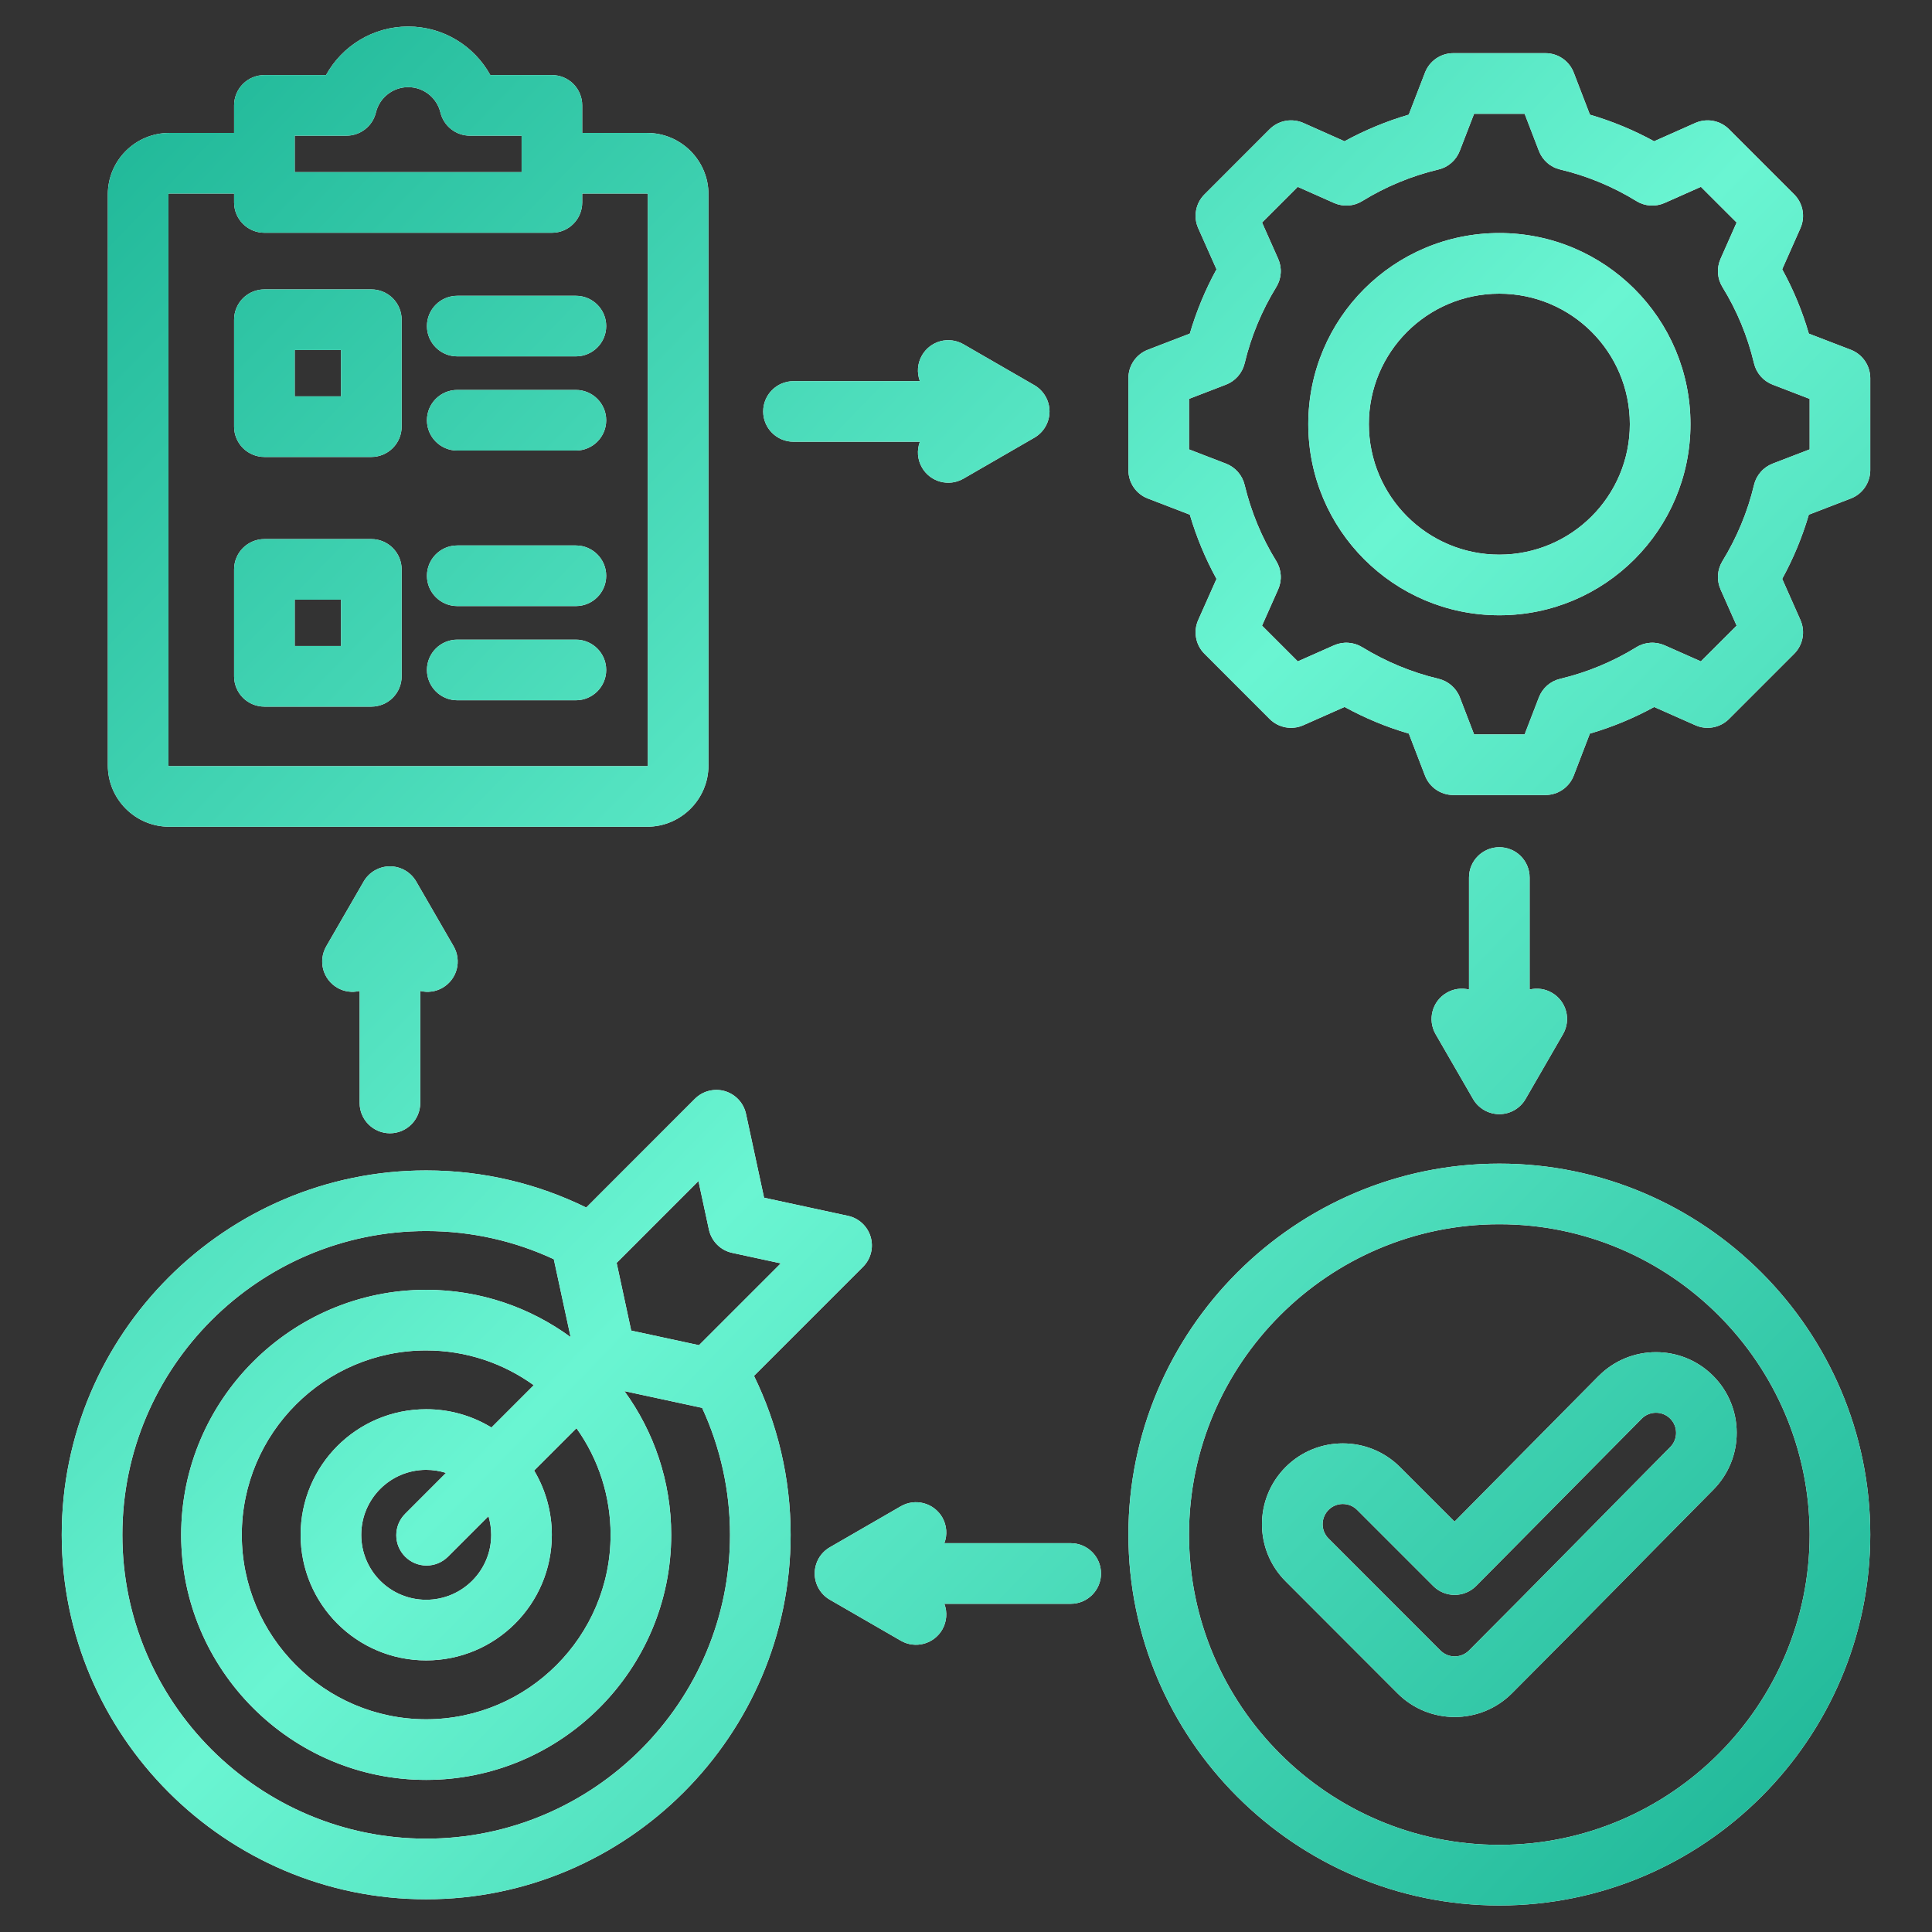 <svg width="48" height="48" viewBox="0 0 48 48" fill="none" xmlns="http://www.w3.org/2000/svg">
<rect x="0" y="0" width="48" height="48" fill="#333333" stroke="none"/>
<path fill-rule="evenodd" clip-rule="evenodd" d="M18.733 34.183C19.316 35.378 19.643 36.718 19.643 38.133C19.643 43.118 15.576 47.187 10.588 47.187C5.603 47.187 1.534 43.118 1.534 38.133C1.534 33.145 5.603 29.079 10.588 29.079C12.014 29.079 13.363 29.411 14.565 30.001L17.265 27.299C17.361 27.204 17.48 27.135 17.612 27.102C17.743 27.069 17.881 27.071 18.01 27.109C18.14 27.148 18.257 27.22 18.349 27.319C18.442 27.419 18.505 27.541 18.534 27.673L18.983 29.757L21.067 30.207C21.2 30.235 21.322 30.299 21.421 30.391C21.52 30.483 21.593 30.6 21.631 30.73C21.669 30.86 21.672 30.997 21.638 31.129C21.605 31.26 21.537 31.379 21.441 31.475L18.733 34.183ZM13.759 31.285C12.795 30.836 11.72 30.585 10.588 30.585C6.432 30.585 3.04 33.975 3.04 38.133C3.04 42.289 6.432 45.681 10.588 45.681C14.747 45.681 18.137 42.289 18.137 38.133C18.138 37.044 17.901 35.967 17.444 34.978L15.514 34.562C16.244 35.566 16.676 36.801 16.676 38.133C16.676 41.484 13.942 44.221 10.588 44.221C7.238 44.221 4.501 41.484 4.501 38.133C4.501 34.78 7.238 32.045 10.588 32.045C11.928 32.045 13.169 32.482 14.177 33.22L13.761 31.293L13.759 31.285ZM13.261 34.415C12.508 33.872 11.584 33.551 10.588 33.551C8.066 33.551 6.007 35.609 6.007 38.133C6.007 40.655 8.066 42.715 10.588 42.715C13.112 42.715 15.17 40.655 15.17 38.133C15.171 37.183 14.875 36.256 14.322 35.483L13.27 36.535C13.559 37.018 13.71 37.571 13.71 38.133C13.71 39.857 12.312 41.252 10.588 41.252C8.865 41.252 7.469 39.857 7.469 38.133C7.469 36.409 8.865 35.012 10.588 35.012C11.16 35.011 11.722 35.168 12.21 35.466L13.261 34.415ZM11.081 36.594C10.922 36.544 10.756 36.518 10.588 36.518C9.697 36.518 8.975 37.241 8.975 38.133C8.975 39.025 9.697 39.746 10.588 39.746C11.48 39.746 12.204 39.025 12.204 38.133C12.204 37.972 12.18 37.816 12.136 37.669L11.13 38.675C10.836 38.969 10.359 38.969 10.066 38.675C9.772 38.381 9.772 37.904 10.066 37.61L11.081 36.594ZM19.399 31.388L18.191 31.127C18.049 31.097 17.919 31.026 17.817 30.923C17.715 30.821 17.644 30.691 17.613 30.55L17.353 29.342L15.32 31.376L15.682 33.058L17.366 33.421L19.399 31.388ZM14.465 3.303H16.078C16.918 3.303 17.602 3.988 17.602 4.827V19.015C17.602 19.857 16.918 20.54 16.078 20.54H4.204C3.363 20.54 2.679 19.856 2.679 19.015V4.827C2.679 3.988 3.363 3.303 4.204 3.303H5.816V2.618C5.816 2.418 5.895 2.227 6.036 2.085C6.178 1.944 6.369 1.865 6.569 1.865H8.1C8.496 1.146 9.262 0.659 10.14 0.659C11.019 0.659 11.785 1.146 12.182 1.865H13.712C13.912 1.865 14.104 1.944 14.245 2.085C14.386 2.227 14.465 2.418 14.465 2.618V3.303ZM5.816 4.809H4.204C4.193 4.809 4.185 4.817 4.185 4.827V19.015C4.185 19.026 4.193 19.035 4.204 19.035H16.078C16.089 19.035 16.096 19.026 16.096 19.015V4.827C16.096 4.822 16.095 4.817 16.091 4.814C16.088 4.811 16.083 4.809 16.078 4.809H14.465V5.03C14.465 5.23 14.386 5.421 14.245 5.562C14.104 5.704 13.912 5.783 13.712 5.783H6.569C6.369 5.783 6.178 5.704 6.036 5.562C5.895 5.421 5.816 5.23 5.816 5.03V4.809ZM9.979 7.943V10.6C9.979 10.799 9.899 10.991 9.758 11.132C9.617 11.273 9.425 11.353 9.226 11.353H6.569C6.369 11.353 6.178 11.273 6.036 11.132C5.895 10.991 5.816 10.799 5.816 10.6V7.943C5.816 7.743 5.895 7.551 6.036 7.41C6.178 7.269 6.369 7.19 6.569 7.19H9.226C9.425 7.19 9.617 7.269 9.758 7.41C9.899 7.551 9.979 7.743 9.979 7.943ZM8.473 8.696H7.322V9.847H8.473V8.696ZM11.36 8.854C10.945 8.854 10.607 8.517 10.607 8.101C10.607 7.686 10.945 7.349 11.36 7.349H14.308C14.723 7.349 15.061 7.686 15.061 8.101C15.061 8.517 14.723 8.854 14.308 8.854H11.36ZM11.36 15.058C10.945 15.058 10.607 14.721 10.607 14.305C10.607 13.89 10.945 13.552 11.36 13.552H14.308C14.723 13.552 15.061 13.89 15.061 14.305C15.061 14.721 14.723 15.058 14.308 15.058H11.36ZM9.979 14.146V16.803C9.979 17.003 9.899 17.195 9.758 17.336C9.617 17.477 9.425 17.556 9.226 17.556H6.569C6.369 17.556 6.178 17.477 6.036 17.336C5.895 17.195 5.816 17.003 5.816 16.803V14.146C5.816 13.947 5.895 13.755 6.036 13.614C6.178 13.473 6.369 13.393 6.569 13.393H9.226C9.425 13.393 9.617 13.473 9.758 13.614C9.899 13.755 9.979 13.947 9.979 14.146ZM8.473 14.899H7.322V16.05H8.473V14.899ZM11.36 11.194C10.945 11.194 10.607 10.857 10.607 10.441C10.607 10.025 10.945 9.688 11.36 9.688H14.308C14.723 9.688 15.061 10.025 15.061 10.441C15.061 10.857 14.723 11.194 14.308 11.194H11.36ZM11.36 17.398C10.945 17.398 10.607 17.06 10.607 16.645C10.607 16.229 10.945 15.892 11.36 15.892H14.308C14.723 15.892 15.061 16.229 15.061 16.645C15.061 17.06 14.723 17.398 14.308 17.398H11.36ZM12.959 4.277V3.371H11.674C11.505 3.371 11.341 3.314 11.209 3.21C11.076 3.105 10.982 2.959 10.942 2.795C10.855 2.433 10.529 2.165 10.14 2.165C9.956 2.165 9.777 2.227 9.632 2.341C9.486 2.455 9.384 2.614 9.34 2.794C9.301 2.958 9.207 3.105 9.074 3.209C8.941 3.314 8.777 3.371 8.608 3.371H7.322V4.277H12.959ZM22.854 9.47C22.815 9.365 22.799 9.254 22.808 9.143C22.817 9.032 22.851 8.924 22.907 8.828C23.007 8.655 23.171 8.529 23.364 8.477C23.557 8.426 23.762 8.453 23.935 8.552L25.699 9.57C25.813 9.636 25.908 9.732 25.974 9.846C26.04 9.96 26.075 10.09 26.075 10.222C26.075 10.355 26.04 10.484 25.974 10.599C25.908 10.713 25.813 10.808 25.699 10.874L23.935 11.893C23.575 12.1 23.114 11.977 22.907 11.617C22.851 11.521 22.817 11.413 22.808 11.302C22.799 11.191 22.815 11.08 22.854 10.975H19.714C19.298 10.975 18.961 10.638 18.961 10.223C18.961 9.807 19.298 9.47 19.714 9.47H22.854ZM23.462 38.34H26.602C27.018 38.34 27.355 38.677 27.355 39.093C27.355 39.508 27.018 39.846 26.602 39.846H23.462C23.502 39.95 23.517 40.062 23.508 40.172C23.499 40.283 23.465 40.391 23.41 40.487C23.202 40.847 22.741 40.971 22.381 40.763L20.618 39.745C20.503 39.679 20.408 39.584 20.342 39.469C20.276 39.355 20.241 39.225 20.241 39.093C20.241 38.961 20.276 38.831 20.342 38.716C20.408 38.602 20.503 38.507 20.618 38.441L22.381 37.423C22.554 37.323 22.759 37.296 22.952 37.348C23.145 37.399 23.31 37.526 23.41 37.698C23.465 37.795 23.499 37.902 23.508 38.013C23.517 38.124 23.502 38.236 23.462 38.34ZM36.497 24.585V21.802C36.497 21.386 36.835 21.049 37.25 21.049C37.666 21.049 38.003 21.386 38.003 21.802V24.585C38.191 24.539 38.39 24.567 38.557 24.665C38.73 24.764 38.856 24.929 38.908 25.122C38.96 25.314 38.932 25.52 38.833 25.693L37.902 27.305C37.836 27.419 37.741 27.514 37.627 27.58C37.512 27.646 37.382 27.681 37.25 27.681C37.118 27.681 36.988 27.646 36.874 27.58C36.759 27.514 36.664 27.419 36.598 27.305L35.667 25.693C35.46 25.333 35.583 24.872 35.943 24.665C36.111 24.567 36.309 24.539 36.497 24.585ZM10.441 24.62V27.403C10.441 27.819 10.104 28.156 9.688 28.156C9.273 28.156 8.935 27.819 8.935 27.403V24.62C8.747 24.666 8.549 24.638 8.381 24.541C8.208 24.441 8.082 24.276 8.03 24.084C7.979 23.891 8.006 23.685 8.105 23.512L9.036 21.9C9.102 21.786 9.197 21.691 9.312 21.625C9.426 21.559 9.556 21.524 9.688 21.524C9.82 21.524 9.95 21.559 10.065 21.625C10.179 21.691 10.274 21.786 10.34 21.9L11.271 23.512C11.37 23.685 11.398 23.891 11.346 24.084C11.294 24.276 11.168 24.441 10.995 24.541C10.828 24.638 10.629 24.666 10.441 24.62ZM39.501 2.849C40.055 3.011 40.59 3.233 41.096 3.51L42.119 3.055C42.258 2.994 42.412 2.975 42.562 3.003C42.712 3.031 42.849 3.103 42.957 3.211L44.576 4.83C44.683 4.937 44.756 5.075 44.783 5.224C44.811 5.374 44.793 5.528 44.732 5.667L44.278 6.69C44.557 7.197 44.779 7.733 44.94 8.289L45.983 8.69C46.125 8.745 46.247 8.841 46.333 8.967C46.419 9.092 46.466 9.241 46.466 9.393V11.682C46.466 11.835 46.419 11.983 46.333 12.109C46.247 12.234 46.125 12.331 45.983 12.385L44.94 12.787C44.777 13.341 44.556 13.876 44.278 14.382L44.732 15.406C44.793 15.545 44.811 15.699 44.783 15.849C44.756 15.998 44.683 16.136 44.576 16.243L42.957 17.862C42.849 17.97 42.712 18.042 42.562 18.07C42.413 18.098 42.259 18.08 42.12 18.018L41.097 17.565C40.59 17.843 40.055 18.065 39.5 18.226L39.099 19.27C39.044 19.412 38.948 19.534 38.822 19.62C38.697 19.706 38.548 19.752 38.396 19.752H36.106C35.954 19.752 35.806 19.706 35.68 19.62C35.555 19.534 35.458 19.412 35.404 19.27L35.002 18.226C34.447 18.064 33.912 17.842 33.405 17.564L32.381 18.018C32.242 18.08 32.087 18.098 31.938 18.07C31.788 18.042 31.651 17.97 31.543 17.862L29.925 16.243C29.817 16.136 29.744 15.998 29.717 15.848C29.689 15.699 29.707 15.544 29.769 15.405L30.224 14.383C29.946 13.876 29.724 13.341 29.561 12.787L28.517 12.385C28.375 12.331 28.253 12.234 28.167 12.109C28.081 11.983 28.035 11.835 28.035 11.682V9.393C28.035 9.241 28.081 9.092 28.167 8.967C28.253 8.841 28.375 8.745 28.517 8.69L29.561 8.288C29.724 7.733 29.946 7.198 30.224 6.691L29.769 5.668C29.707 5.529 29.689 5.374 29.717 5.225C29.744 5.075 29.817 4.937 29.925 4.83L31.543 3.211C31.651 3.103 31.789 3.031 31.938 3.003C32.088 2.975 32.243 2.994 32.382 3.055L33.404 3.51C33.911 3.233 34.446 3.011 35 2.849L35.404 1.803C35.459 1.661 35.555 1.539 35.681 1.453C35.806 1.367 35.954 1.321 36.106 1.321H38.396C38.708 1.321 38.987 1.513 39.099 1.804L39.501 2.849ZM38.233 3.748L37.879 2.827H36.623L36.267 3.749C36.223 3.863 36.152 3.965 36.06 4.045C35.968 4.126 35.858 4.183 35.739 4.211C35.07 4.37 34.43 4.635 33.845 4.995C33.741 5.06 33.623 5.098 33.5 5.106C33.378 5.114 33.256 5.092 33.144 5.043L32.242 4.642L31.355 5.529L31.756 6.431C31.806 6.542 31.828 6.665 31.819 6.787C31.811 6.909 31.773 7.027 31.709 7.131C31.348 7.718 31.082 8.359 30.922 9.029C30.893 9.148 30.836 9.258 30.756 9.349C30.675 9.441 30.574 9.512 30.46 9.556L29.541 9.91V11.165L30.46 11.519C30.574 11.563 30.675 11.634 30.756 11.726C30.836 11.817 30.893 11.927 30.922 12.046C31.083 12.715 31.347 13.356 31.709 13.941C31.773 14.045 31.811 14.163 31.819 14.286C31.828 14.408 31.806 14.53 31.756 14.642L31.355 15.544L32.243 16.432L33.145 16.032C33.257 15.983 33.378 15.961 33.5 15.97C33.622 15.978 33.739 16.015 33.843 16.079C34.43 16.438 35.069 16.705 35.74 16.864C35.86 16.893 35.97 16.95 36.062 17.03C36.154 17.11 36.226 17.212 36.27 17.327L36.623 18.246H37.879L38.233 17.327C38.277 17.212 38.348 17.111 38.44 17.03C38.532 16.95 38.643 16.893 38.762 16.865C39.43 16.706 40.069 16.441 40.654 16.081C40.758 16.016 40.877 15.978 40.999 15.97C41.121 15.961 41.243 15.983 41.355 16.032L42.257 16.432L43.146 15.544L42.746 14.642C42.697 14.53 42.675 14.408 42.683 14.287C42.691 14.165 42.729 14.047 42.792 13.943C43.152 13.356 43.419 12.718 43.578 12.048C43.606 11.929 43.663 11.819 43.744 11.727C43.824 11.634 43.926 11.563 44.04 11.519L44.96 11.165V9.91L44.04 9.556C43.926 9.512 43.824 9.441 43.744 9.349C43.663 9.256 43.606 9.146 43.578 9.027C43.419 8.357 43.155 7.717 42.793 7.131C42.729 7.027 42.691 6.909 42.683 6.787C42.675 6.665 42.697 6.543 42.746 6.432L43.146 5.529L42.258 4.642L41.356 5.043C41.244 5.092 41.122 5.114 41 5.106C40.878 5.098 40.759 5.06 40.655 4.995C40.07 4.635 39.431 4.37 38.762 4.211C38.642 4.183 38.532 4.126 38.44 4.045C38.348 3.964 38.277 3.863 38.233 3.748ZM37.25 5.79C39.873 5.79 41.999 7.914 41.999 10.537C41.999 13.159 39.873 15.286 37.25 15.286C34.627 15.286 32.504 13.159 32.504 10.537C32.504 7.914 34.627 5.79 37.25 5.79ZM37.25 7.296C35.459 7.296 34.009 8.746 34.009 10.537C34.009 12.327 35.459 13.78 37.25 13.78C39.041 13.78 40.493 12.327 40.493 10.537C40.493 8.746 39.041 7.296 37.25 7.296ZM37.251 47.341C32.176 47.341 28.035 43.203 28.035 38.127C28.035 33.051 32.176 28.91 37.251 28.91C42.327 28.91 46.466 33.051 46.466 38.127C46.466 43.203 42.327 47.341 37.251 47.341ZM37.251 45.835C41.498 45.835 44.96 42.373 44.96 38.127C44.96 33.881 41.498 30.416 37.251 30.416C33.005 30.416 29.541 33.88 29.541 38.127C29.541 42.373 33.005 45.835 37.251 45.835ZM36.138 37.804L39.718 34.186L39.72 34.185C40.5 33.401 41.773 33.397 42.557 34.177C43.341 34.957 43.346 36.225 42.566 37.013L42.566 37.013C40.896 38.698 39.239 40.393 37.562 42.071C36.778 42.854 35.505 42.854 34.722 42.071L31.942 39.288C31.158 38.505 31.157 37.237 31.94 36.45L31.942 36.448C32.725 35.665 33.998 35.665 34.782 36.448L36.138 37.804ZM35.608 39.404L33.717 37.513C33.623 37.419 33.495 37.366 33.362 37.366C33.228 37.366 33.101 37.419 33.007 37.513C32.812 37.711 32.811 38.027 33.007 38.223L35.787 41.006C35.881 41.1 36.008 41.153 36.142 41.153C36.275 41.153 36.403 41.1 36.497 41.006C38.172 39.33 39.828 37.637 41.496 35.953C41.691 35.757 41.691 35.439 41.495 35.244C41.3 35.05 40.982 35.051 40.788 35.246L36.676 39.401C36.606 39.472 36.523 39.528 36.431 39.566C36.34 39.605 36.242 39.624 36.142 39.625C36.043 39.625 35.945 39.606 35.853 39.568C35.761 39.53 35.678 39.474 35.608 39.404Z" fill="white"/>
<path fill-rule="evenodd" clip-rule="evenodd" d="M18.733 34.183C19.316 35.378 19.643 36.718 19.643 38.133C19.643 43.118 15.576 47.187 10.588 47.187C5.603 47.187 1.534 43.118 1.534 38.133C1.534 33.145 5.603 29.079 10.588 29.079C12.014 29.079 13.363 29.411 14.565 30.001L17.265 27.299C17.361 27.204 17.48 27.135 17.612 27.102C17.743 27.069 17.881 27.071 18.01 27.109C18.14 27.148 18.257 27.22 18.349 27.319C18.442 27.419 18.505 27.541 18.534 27.673L18.983 29.757L21.067 30.207C21.2 30.235 21.322 30.299 21.421 30.391C21.52 30.483 21.593 30.6 21.631 30.73C21.669 30.86 21.672 30.997 21.638 31.129C21.605 31.26 21.537 31.379 21.441 31.475L18.733 34.183ZM13.759 31.285C12.795 30.836 11.72 30.585 10.588 30.585C6.432 30.585 3.04 33.975 3.04 38.133C3.04 42.289 6.432 45.681 10.588 45.681C14.747 45.681 18.137 42.289 18.137 38.133C18.138 37.044 17.901 35.967 17.444 34.978L15.514 34.562C16.244 35.566 16.676 36.801 16.676 38.133C16.676 41.484 13.942 44.221 10.588 44.221C7.238 44.221 4.501 41.484 4.501 38.133C4.501 34.78 7.238 32.045 10.588 32.045C11.928 32.045 13.169 32.482 14.177 33.22L13.761 31.293L13.759 31.285ZM13.261 34.415C12.508 33.872 11.584 33.551 10.588 33.551C8.066 33.551 6.007 35.609 6.007 38.133C6.007 40.655 8.066 42.715 10.588 42.715C13.112 42.715 15.17 40.655 15.17 38.133C15.171 37.183 14.875 36.256 14.322 35.483L13.27 36.535C13.559 37.018 13.71 37.571 13.71 38.133C13.71 39.857 12.312 41.252 10.588 41.252C8.865 41.252 7.469 39.857 7.469 38.133C7.469 36.409 8.865 35.012 10.588 35.012C11.16 35.011 11.722 35.168 12.21 35.466L13.261 34.415ZM11.081 36.594C10.922 36.544 10.756 36.518 10.588 36.518C9.697 36.518 8.975 37.241 8.975 38.133C8.975 39.025 9.697 39.746 10.588 39.746C11.48 39.746 12.204 39.025 12.204 38.133C12.204 37.972 12.18 37.816 12.136 37.669L11.13 38.675C10.836 38.969 10.359 38.969 10.066 38.675C9.772 38.381 9.772 37.904 10.066 37.61L11.081 36.594ZM19.399 31.388L18.191 31.127C18.049 31.097 17.919 31.026 17.817 30.923C17.715 30.821 17.644 30.691 17.613 30.55L17.353 29.342L15.32 31.376L15.682 33.058L17.366 33.421L19.399 31.388ZM14.465 3.303H16.078C16.918 3.303 17.602 3.988 17.602 4.827V19.015C17.602 19.857 16.918 20.54 16.078 20.54H4.204C3.363 20.54 2.679 19.856 2.679 19.015V4.827C2.679 3.988 3.363 3.303 4.204 3.303H5.816V2.618C5.816 2.418 5.895 2.227 6.036 2.085C6.178 1.944 6.369 1.865 6.569 1.865H8.1C8.496 1.146 9.262 0.659 10.14 0.659C11.019 0.659 11.785 1.146 12.182 1.865H13.712C13.912 1.865 14.104 1.944 14.245 2.085C14.386 2.227 14.465 2.418 14.465 2.618V3.303ZM5.816 4.809H4.204C4.193 4.809 4.185 4.817 4.185 4.827V19.015C4.185 19.026 4.193 19.035 4.204 19.035H16.078C16.089 19.035 16.096 19.026 16.096 19.015V4.827C16.096 4.822 16.095 4.817 16.091 4.814C16.088 4.811 16.083 4.809 16.078 4.809H14.465V5.03C14.465 5.23 14.386 5.421 14.245 5.562C14.104 5.704 13.912 5.783 13.712 5.783H6.569C6.369 5.783 6.178 5.704 6.036 5.562C5.895 5.421 5.816 5.23 5.816 5.03V4.809ZM9.979 7.943V10.6C9.979 10.799 9.899 10.991 9.758 11.132C9.617 11.273 9.425 11.353 9.226 11.353H6.569C6.369 11.353 6.178 11.273 6.036 11.132C5.895 10.991 5.816 10.799 5.816 10.6V7.943C5.816 7.743 5.895 7.551 6.036 7.41C6.178 7.269 6.369 7.19 6.569 7.19H9.226C9.425 7.19 9.617 7.269 9.758 7.41C9.899 7.551 9.979 7.743 9.979 7.943ZM8.473 8.696H7.322V9.847H8.473V8.696ZM11.36 8.854C10.945 8.854 10.607 8.517 10.607 8.101C10.607 7.686 10.945 7.349 11.36 7.349H14.308C14.723 7.349 15.061 7.686 15.061 8.101C15.061 8.517 14.723 8.854 14.308 8.854H11.36ZM11.36 15.058C10.945 15.058 10.607 14.721 10.607 14.305C10.607 13.89 10.945 13.552 11.36 13.552H14.308C14.723 13.552 15.061 13.89 15.061 14.305C15.061 14.721 14.723 15.058 14.308 15.058H11.36ZM9.979 14.146V16.803C9.979 17.003 9.899 17.195 9.758 17.336C9.617 17.477 9.425 17.556 9.226 17.556H6.569C6.369 17.556 6.178 17.477 6.036 17.336C5.895 17.195 5.816 17.003 5.816 16.803V14.146C5.816 13.947 5.895 13.755 6.036 13.614C6.178 13.473 6.369 13.393 6.569 13.393H9.226C9.425 13.393 9.617 13.473 9.758 13.614C9.899 13.755 9.979 13.947 9.979 14.146ZM8.473 14.899H7.322V16.05H8.473V14.899ZM11.36 11.194C10.945 11.194 10.607 10.857 10.607 10.441C10.607 10.025 10.945 9.688 11.36 9.688H14.308C14.723 9.688 15.061 10.025 15.061 10.441C15.061 10.857 14.723 11.194 14.308 11.194H11.36ZM11.36 17.398C10.945 17.398 10.607 17.06 10.607 16.645C10.607 16.229 10.945 15.892 11.36 15.892H14.308C14.723 15.892 15.061 16.229 15.061 16.645C15.061 17.06 14.723 17.398 14.308 17.398H11.36ZM12.959 4.277V3.371H11.674C11.505 3.371 11.341 3.314 11.209 3.21C11.076 3.105 10.982 2.959 10.942 2.795C10.855 2.433 10.529 2.165 10.14 2.165C9.956 2.165 9.777 2.227 9.632 2.341C9.486 2.455 9.384 2.614 9.34 2.794C9.301 2.958 9.207 3.105 9.074 3.209C8.941 3.314 8.777 3.371 8.608 3.371H7.322V4.277H12.959ZM22.854 9.47C22.815 9.365 22.799 9.254 22.808 9.143C22.817 9.032 22.851 8.924 22.907 8.828C23.007 8.655 23.171 8.529 23.364 8.477C23.557 8.426 23.762 8.453 23.935 8.552L25.699 9.57C25.813 9.636 25.908 9.732 25.974 9.846C26.04 9.96 26.075 10.09 26.075 10.222C26.075 10.355 26.04 10.484 25.974 10.599C25.908 10.713 25.813 10.808 25.699 10.874L23.935 11.893C23.575 12.1 23.114 11.977 22.907 11.617C22.851 11.521 22.817 11.413 22.808 11.302C22.799 11.191 22.815 11.08 22.854 10.975H19.714C19.298 10.975 18.961 10.638 18.961 10.223C18.961 9.807 19.298 9.47 19.714 9.47H22.854ZM23.462 38.34H26.602C27.018 38.34 27.355 38.677 27.355 39.093C27.355 39.508 27.018 39.846 26.602 39.846H23.462C23.502 39.95 23.517 40.062 23.508 40.172C23.499 40.283 23.465 40.391 23.41 40.487C23.202 40.847 22.741 40.971 22.381 40.763L20.618 39.745C20.503 39.679 20.408 39.584 20.342 39.469C20.276 39.355 20.241 39.225 20.241 39.093C20.241 38.961 20.276 38.831 20.342 38.716C20.408 38.602 20.503 38.507 20.618 38.441L22.381 37.423C22.554 37.323 22.759 37.296 22.952 37.348C23.145 37.399 23.31 37.526 23.41 37.698C23.465 37.795 23.499 37.902 23.508 38.013C23.517 38.124 23.502 38.236 23.462 38.34ZM36.497 24.585V21.802C36.497 21.386 36.835 21.049 37.25 21.049C37.666 21.049 38.003 21.386 38.003 21.802V24.585C38.191 24.539 38.39 24.567 38.557 24.665C38.73 24.764 38.856 24.929 38.908 25.122C38.96 25.314 38.932 25.52 38.833 25.693L37.902 27.305C37.836 27.419 37.741 27.514 37.627 27.58C37.512 27.646 37.382 27.681 37.25 27.681C37.118 27.681 36.988 27.646 36.874 27.58C36.759 27.514 36.664 27.419 36.598 27.305L35.667 25.693C35.46 25.333 35.583 24.872 35.943 24.665C36.111 24.567 36.309 24.539 36.497 24.585ZM10.441 24.62V27.403C10.441 27.819 10.104 28.156 9.688 28.156C9.273 28.156 8.935 27.819 8.935 27.403V24.62C8.747 24.666 8.549 24.638 8.381 24.541C8.208 24.441 8.082 24.276 8.03 24.084C7.979 23.891 8.006 23.685 8.105 23.512L9.036 21.9C9.102 21.786 9.197 21.691 9.312 21.625C9.426 21.559 9.556 21.524 9.688 21.524C9.82 21.524 9.95 21.559 10.065 21.625C10.179 21.691 10.274 21.786 10.34 21.9L11.271 23.512C11.37 23.685 11.398 23.891 11.346 24.084C11.294 24.276 11.168 24.441 10.995 24.541C10.828 24.638 10.629 24.666 10.441 24.62ZM39.501 2.849C40.055 3.011 40.59 3.233 41.096 3.51L42.119 3.055C42.258 2.994 42.412 2.975 42.562 3.003C42.712 3.031 42.849 3.103 42.957 3.211L44.576 4.83C44.683 4.937 44.756 5.075 44.783 5.224C44.811 5.374 44.793 5.528 44.732 5.667L44.278 6.69C44.557 7.197 44.779 7.733 44.94 8.289L45.983 8.69C46.125 8.745 46.247 8.841 46.333 8.967C46.419 9.092 46.466 9.241 46.466 9.393V11.682C46.466 11.835 46.419 11.983 46.333 12.109C46.247 12.234 46.125 12.331 45.983 12.385L44.94 12.787C44.777 13.341 44.556 13.876 44.278 14.382L44.732 15.406C44.793 15.545 44.811 15.699 44.783 15.849C44.756 15.998 44.683 16.136 44.576 16.243L42.957 17.862C42.849 17.97 42.712 18.042 42.562 18.07C42.413 18.098 42.259 18.08 42.12 18.018L41.097 17.565C40.59 17.843 40.055 18.065 39.5 18.226L39.099 19.27C39.044 19.412 38.948 19.534 38.822 19.62C38.697 19.706 38.548 19.752 38.396 19.752H36.106C35.954 19.752 35.806 19.706 35.68 19.62C35.555 19.534 35.458 19.412 35.404 19.27L35.002 18.226C34.447 18.064 33.912 17.842 33.405 17.564L32.381 18.018C32.242 18.08 32.087 18.098 31.938 18.07C31.788 18.042 31.651 17.97 31.543 17.862L29.925 16.243C29.817 16.136 29.744 15.998 29.717 15.848C29.689 15.699 29.707 15.544 29.769 15.405L30.224 14.383C29.946 13.876 29.724 13.341 29.561 12.787L28.517 12.385C28.375 12.331 28.253 12.234 28.167 12.109C28.081 11.983 28.035 11.835 28.035 11.682V9.393C28.035 9.241 28.081 9.092 28.167 8.967C28.253 8.841 28.375 8.745 28.517 8.69L29.561 8.288C29.724 7.733 29.946 7.198 30.224 6.691L29.769 5.668C29.707 5.529 29.689 5.374 29.717 5.225C29.744 5.075 29.817 4.937 29.925 4.83L31.543 3.211C31.651 3.103 31.789 3.031 31.938 3.003C32.088 2.975 32.243 2.994 32.382 3.055L33.404 3.51C33.911 3.233 34.446 3.011 35 2.849L35.404 1.803C35.459 1.661 35.555 1.539 35.681 1.453C35.806 1.367 35.954 1.321 36.106 1.321H38.396C38.708 1.321 38.987 1.513 39.099 1.804L39.501 2.849ZM38.233 3.748L37.879 2.827H36.623L36.267 3.749C36.223 3.863 36.152 3.965 36.06 4.045C35.968 4.126 35.858 4.183 35.739 4.211C35.07 4.37 34.43 4.635 33.845 4.995C33.741 5.06 33.623 5.098 33.5 5.106C33.378 5.114 33.256 5.092 33.144 5.043L32.242 4.642L31.355 5.529L31.756 6.431C31.806 6.542 31.828 6.665 31.819 6.787C31.811 6.909 31.773 7.027 31.709 7.131C31.348 7.718 31.082 8.359 30.922 9.029C30.893 9.148 30.836 9.258 30.756 9.349C30.675 9.441 30.574 9.512 30.46 9.556L29.541 9.91V11.165L30.46 11.519C30.574 11.563 30.675 11.634 30.756 11.726C30.836 11.817 30.893 11.927 30.922 12.046C31.083 12.715 31.347 13.356 31.709 13.941C31.773 14.045 31.811 14.163 31.819 14.286C31.828 14.408 31.806 14.53 31.756 14.642L31.355 15.544L32.243 16.432L33.145 16.032C33.257 15.983 33.378 15.961 33.5 15.97C33.622 15.978 33.739 16.015 33.843 16.079C34.43 16.438 35.069 16.705 35.74 16.864C35.86 16.893 35.97 16.95 36.062 17.03C36.154 17.11 36.226 17.212 36.27 17.327L36.623 18.246H37.879L38.233 17.327C38.277 17.212 38.348 17.111 38.44 17.03C38.532 16.95 38.643 16.893 38.762 16.865C39.43 16.706 40.069 16.441 40.654 16.081C40.758 16.016 40.877 15.978 40.999 15.97C41.121 15.961 41.243 15.983 41.355 16.032L42.257 16.432L43.146 15.544L42.746 14.642C42.697 14.53 42.675 14.408 42.683 14.287C42.691 14.165 42.729 14.047 42.792 13.943C43.152 13.356 43.419 12.718 43.578 12.048C43.606 11.929 43.663 11.819 43.744 11.727C43.824 11.634 43.926 11.563 44.04 11.519L44.96 11.165V9.91L44.04 9.556C43.926 9.512 43.824 9.441 43.744 9.349C43.663 9.256 43.606 9.146 43.578 9.027C43.419 8.357 43.155 7.717 42.793 7.131C42.729 7.027 42.691 6.909 42.683 6.787C42.675 6.665 42.697 6.543 42.746 6.432L43.146 5.529L42.258 4.642L41.356 5.043C41.244 5.092 41.122 5.114 41 5.106C40.878 5.098 40.759 5.06 40.655 4.995C40.07 4.635 39.431 4.37 38.762 4.211C38.642 4.183 38.532 4.126 38.44 4.045C38.348 3.964 38.277 3.863 38.233 3.748ZM37.25 5.79C39.873 5.79 41.999 7.914 41.999 10.537C41.999 13.159 39.873 15.286 37.25 15.286C34.627 15.286 32.504 13.159 32.504 10.537C32.504 7.914 34.627 5.79 37.25 5.79ZM37.25 7.296C35.459 7.296 34.009 8.746 34.009 10.537C34.009 12.327 35.459 13.78 37.25 13.78C39.041 13.78 40.493 12.327 40.493 10.537C40.493 8.746 39.041 7.296 37.25 7.296ZM37.251 47.341C32.176 47.341 28.035 43.203 28.035 38.127C28.035 33.051 32.176 28.91 37.251 28.91C42.327 28.91 46.466 33.051 46.466 38.127C46.466 43.203 42.327 47.341 37.251 47.341ZM37.251 45.835C41.498 45.835 44.96 42.373 44.96 38.127C44.96 33.881 41.498 30.416 37.251 30.416C33.005 30.416 29.541 33.88 29.541 38.127C29.541 42.373 33.005 45.835 37.251 45.835ZM36.138 37.804L39.718 34.186L39.72 34.185C40.5 33.401 41.773 33.397 42.557 34.177C43.341 34.957 43.346 36.225 42.566 37.013L42.566 37.013C40.896 38.698 39.239 40.393 37.562 42.071C36.778 42.854 35.505 42.854 34.722 42.071L31.942 39.288C31.158 38.505 31.157 37.237 31.94 36.45L31.942 36.448C32.725 35.665 33.998 35.665 34.782 36.448L36.138 37.804ZM35.608 39.404L33.717 37.513C33.623 37.419 33.495 37.366 33.362 37.366C33.228 37.366 33.101 37.419 33.007 37.513C32.812 37.711 32.811 38.027 33.007 38.223L35.787 41.006C35.881 41.1 36.008 41.153 36.142 41.153C36.275 41.153 36.403 41.1 36.497 41.006C38.172 39.33 39.828 37.637 41.496 35.953C41.691 35.757 41.691 35.439 41.495 35.244C41.3 35.05 40.982 35.051 40.788 35.246L36.676 39.401C36.606 39.472 36.523 39.528 36.431 39.566C36.34 39.605 36.242 39.624 36.142 39.625C36.043 39.625 35.945 39.606 35.853 39.568C35.761 39.53 35.678 39.474 35.608 39.404Z" fill="url(#paint0_linear_3438_1102)"/>
<defs>
<linearGradient id="paint0_linear_3438_1102" x1="46.466" y1="47.341" x2="-0.082" y2="2.331" gradientUnits="userSpaceOnUse">
<stop stop-color="#1AB394"/>
<stop offset="0.5" stop-color="#6AF5D2"/>
<stop offset="1" stop-color="#1AB394"/>
</linearGradient>
</defs>
</svg>
